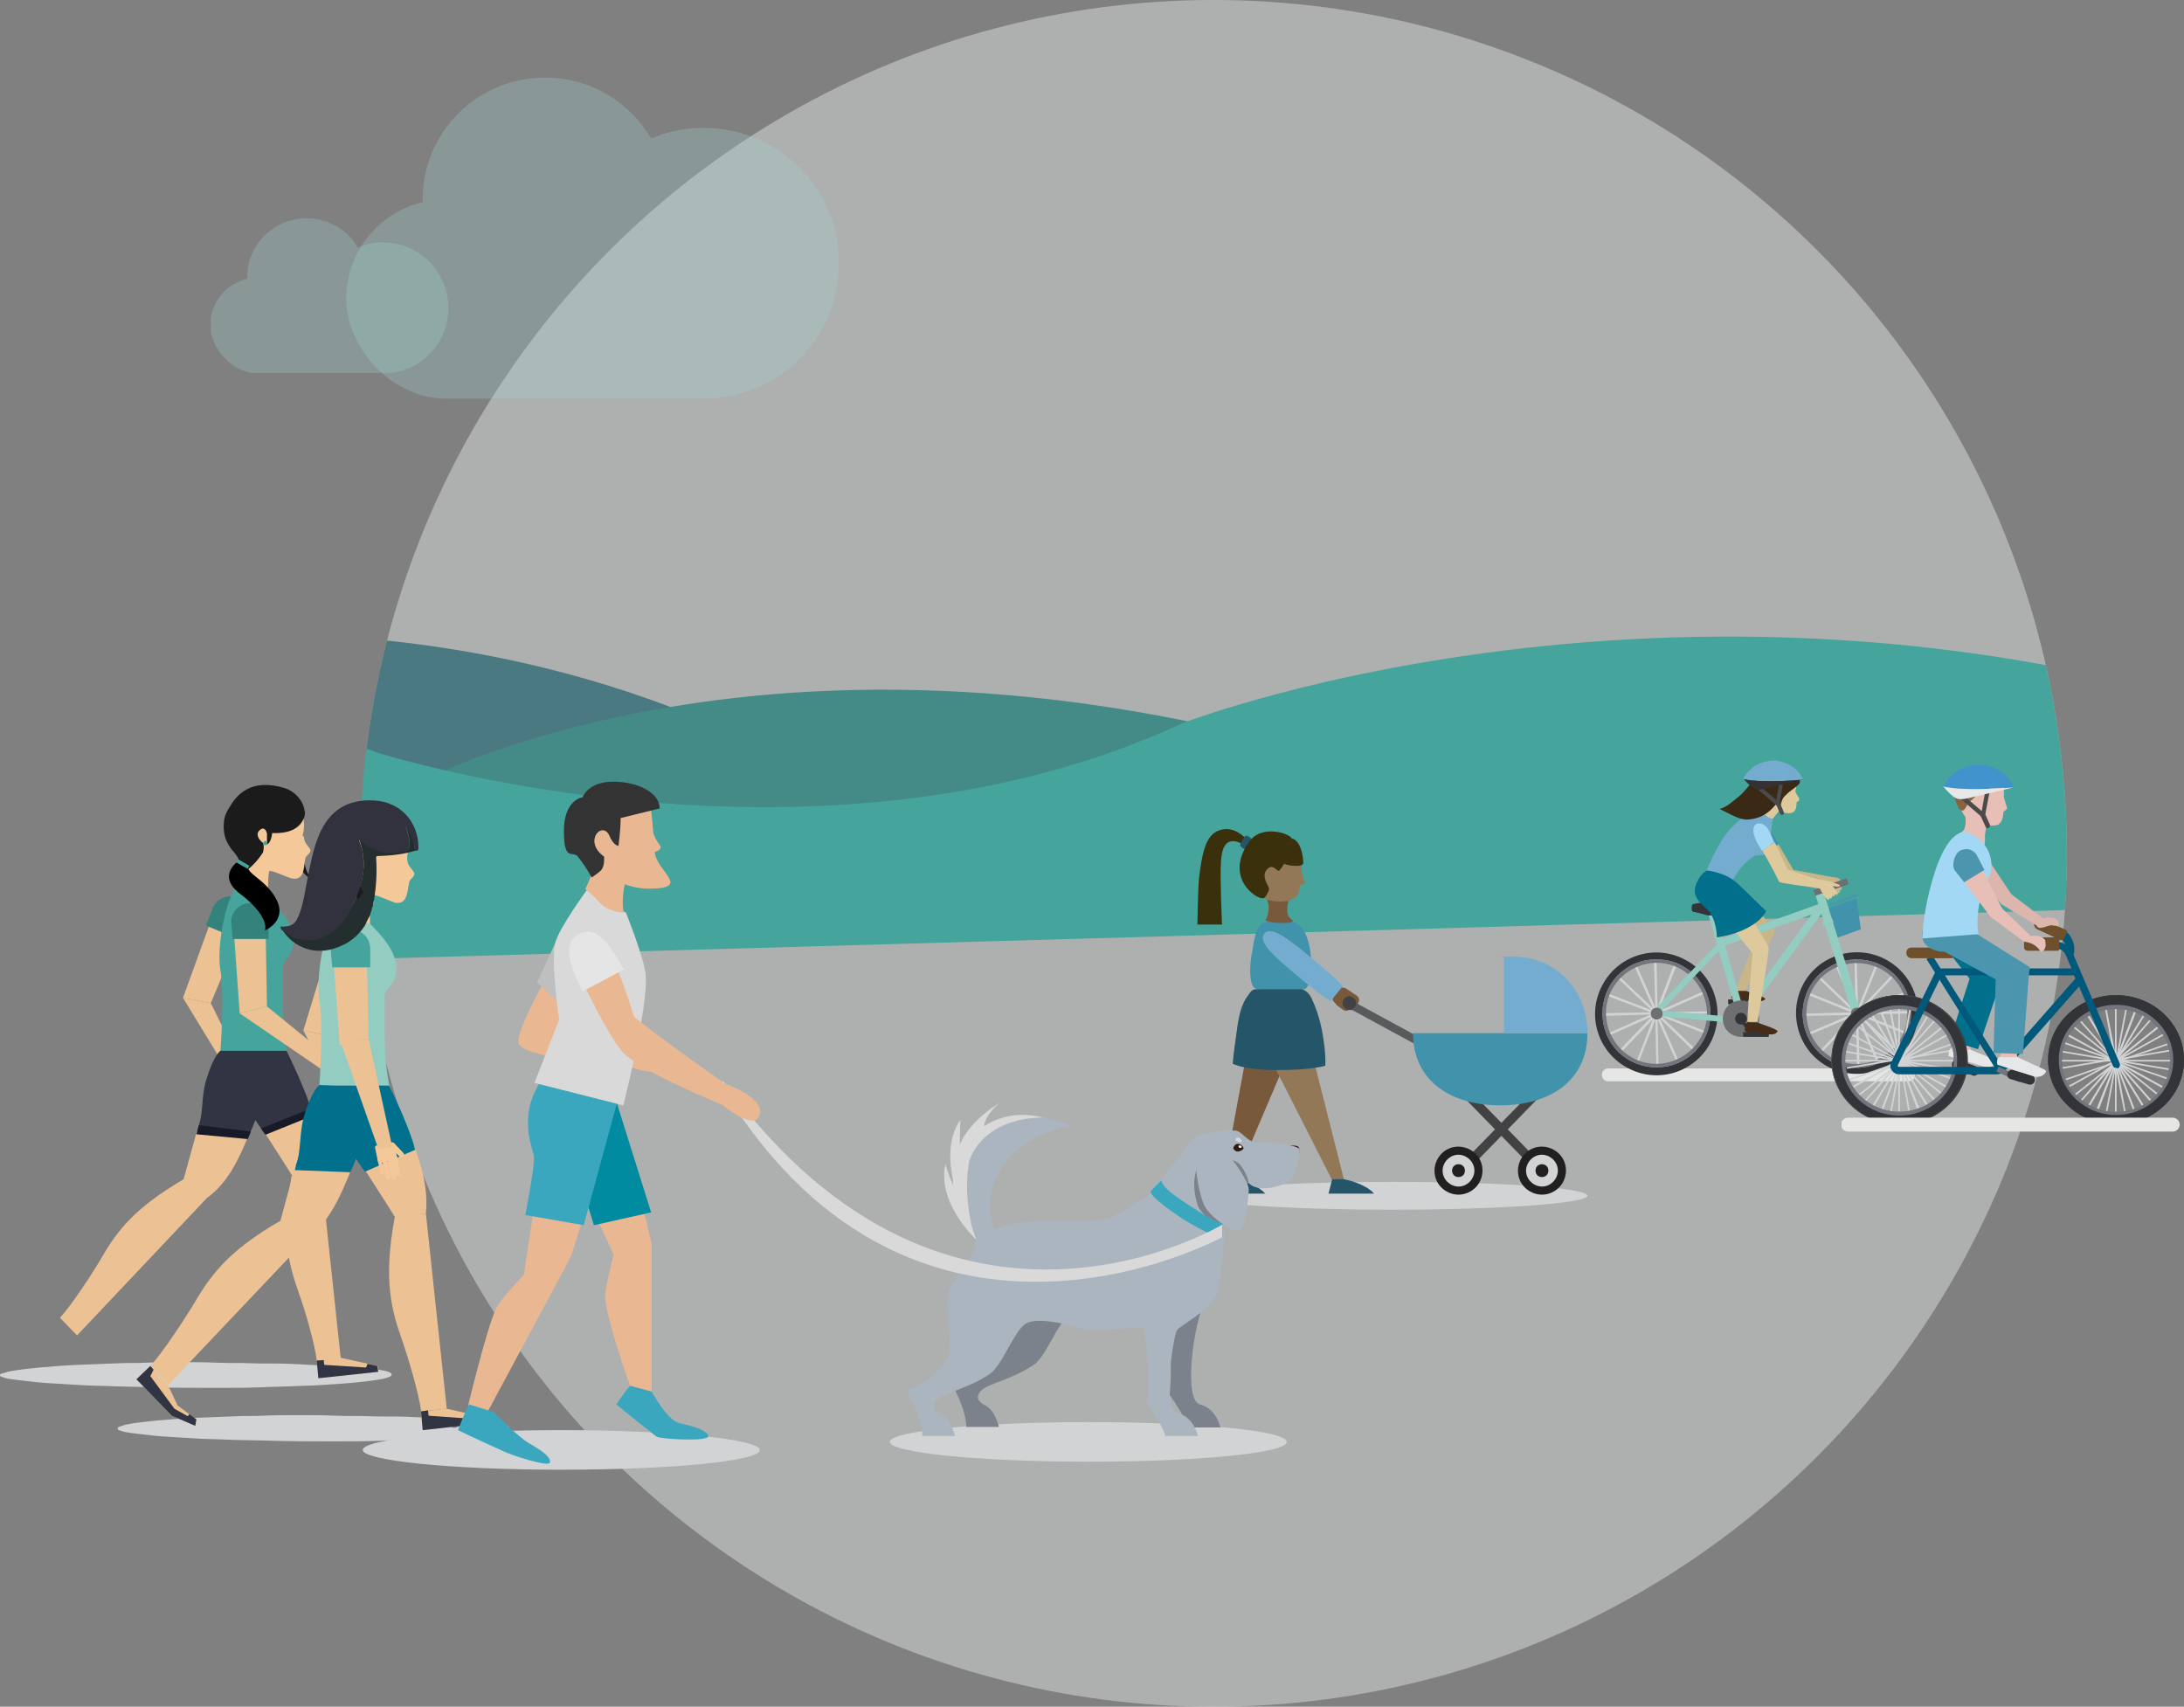 <?xml version="1.0" encoding="UTF-8"?>
<svg id="Graphic_-_School_1" data-name="Graphic - School 1" xmlns="http://www.w3.org/2000/svg" version="1.1" xmlns:xlink="http://www.w3.org/1999/xlink" viewBox="0 0 408.2 319">
  <rect x="0" y="0" width="408.2" height="319" fill="#808080" stroke="none"/>
  <defs>
    <style>
      .cls-1 {
        fill: #424143;
      }

      .cls-1, .cls-2, .cls-3, .cls-4, .cls-5, .cls-6, .cls-7, .cls-8, .cls-9, .cls-10, .cls-11, .cls-12, .cls-13, .cls-14, .cls-15, .cls-16, .cls-17, .cls-18, .cls-19, .cls-20, .cls-21, .cls-22, .cls-23, .cls-24, .cls-25, .cls-26, .cls-27, .cls-28, .cls-29, .cls-30, .cls-31, .cls-32, .cls-33, .cls-34, .cls-35, .cls-36, .cls-37, .cls-38, .cls-39, .cls-40, .cls-41, .cls-42, .cls-43, .cls-44, .cls-45, .cls-46, .cls-47, .cls-48, .cls-49, .cls-50, .cls-51, .cls-52, .cls-53, .cls-54, .cls-55, .cls-56, .cls-57, .cls-58, .cls-59, .cls-60, .cls-61, .cls-62, .cls-63 {
        stroke-width: 0px;
      }

      .cls-2 {
        fill: #6e6f71;
      }

      .cls-3 {
        fill: #3a2915;
      }

      .cls-4 {
        fill: #dcb6ac;
      }

      .cls-5 {
        fill: #245569;
      }

      .cls-6 {
        fill: #927857;
      }

      .cls-7 {
        fill: #000;
      }

      .cls-8 {
        fill: #448b87;
      }

      .cls-9 {
        fill: #4b4b4b;
      }

      .cls-10 {
        fill: #1c1b1c;
      }

      .cls-11 {
        fill: #34827c;
      }

      .cls-12 {
        fill: #9fd1cd;
      }

      .cls-13 {
        fill: #221f20;
      }

      .cls-64 {
        clip-path: url(#clippath-2);
      }

      .cls-14 {
        fill: #eab793;
      }

      .cls-15 {
        fill: #59adb6;
      }

      .cls-16 {
        fill: #595a5c;
      }

      .cls-17 {
        fill: #181a27;
      }

      .cls-18 {
        fill: #3aa7be;
      }

      .cls-19 {
        fill: #72757c;
      }

      .cls-65 {
        clip-path: url(#clippath-6);
      }

      .cls-20 {
        fill: #d9d9d9;
      }

      .cls-21 {
        fill: #e7bfb6;
      }

      .cls-22 {
        fill: #333132;
      }

      .cls-23 {
        fill: #93ccc1;
      }

      .cls-24 {
        fill: none;
      }

      .cls-25 {
        fill: #e6e7e8;
      }

      .cls-26 {
        fill: #d1d3d4;
      }

      .cls-27 {
        fill: #eabb9b;
      }

      .cls-66 {
        clip-path: url(#clippath-7);
      }

      .cls-28 {
        fill: #e5e5e5;
      }

      .cls-67 {
        clip-path: url(#clippath-1);
      }

      .cls-68 {
        clip-path: url(#clippath-4);
      }

      .cls-29 {
        fill: #489ead;
      }

      .cls-30 {
        fill: #4b95ae;
      }

      .cls-31 {
        fill: #e0a583;
      }

      .cls-32 {
        fill: #301c17;
      }

      .cls-33 {
        fill: #3a300b;
      }

      .cls-34 {
        fill: #7b828b;
      }

      .cls-35 {
        fill: #008ba0;
      }

      .cls-36 {
        fill: #313443;
      }

      .cls-69 {
        opacity: .3;
      }

      .cls-37 {
        fill: #a3d8f5;
      }

      .cls-38 {
        fill: #343333;
      }

      .cls-39 {
        fill: #f4c898;
      }

      .cls-40 {
        fill: #d2d3d4;
      }

      .cls-41 {
        fill: #c8b588;
      }

      .cls-70 {
        clip-path: url(#clippath);
      }

      .cls-42 {
        fill: #f2f7f7;
        isolation: isolate;
        opacity: .4;
      }

      .cls-43 {
        fill: #00708c;
      }

      .cls-44 {
        fill: #00597a;
      }

      .cls-45 {
        fill: #704f2c;
      }

      .cls-46 {
        fill: #32323e;
      }

      .cls-71 {
        clip-path: url(#clippath-3);
      }

      .cls-47 {
        fill: #73acce;
      }

      .cls-72 {
        clip-path: url(#clippath-8);
      }

      .cls-48 {
        fill: #452d17;
      }

      .cls-49 {
        fill: #fff;
      }

      .cls-50 {
        fill: #876440;
      }

      .cls-73 {
        clip-path: url(#clippath-5);
      }

      .cls-51 {
        fill: #dec99c;
      }

      .cls-52 {
        fill: #4093cd;
      }

      .cls-53 {
        fill: #abb5bf;
      }

      .cls-54 {
        fill: #333438;
      }

      .cls-55 {
        fill: #4b7981;
      }

      .cls-56 {
        fill: #4193ab;
      }

      .cls-57 {
        fill: #495554;
      }

      .cls-58 {
        fill: #e6e6e5;
      }

      .cls-59 {
        fill: #c0bfbf;
      }

      .cls-60 {
        fill: #79593c;
      }

      .cls-61 {
        fill: #252e2f;
      }

      .cls-62 {
        fill: #ecc193;
      }

      .cls-63 {
        fill: #45a59d;
      }
    </style>
    <clipPath id="clippath">
      <circle class="cls-24" cx="226.8" cy="159.5" r="159.5"/>
    </clipPath>
    <clipPath id="clippath-1">
      <rect class="cls-24" x="39.4" y="40.7" width="44.5" height="29"/>
    </clipPath>
    <clipPath id="clippath-2">
      <rect class="cls-24" x="39.4" y="40.7" width="44.5" height="29"/>
    </clipPath>
    <clipPath id="clippath-3">
      <rect class="cls-24" x="64.7" y="14.5" width="92.1" height="60.1"/>
    </clipPath>
    <clipPath id="clippath-4">
      <rect class="cls-24" x="64.7" y="14.5" width="92.1" height="60.1"/>
    </clipPath>
    <clipPath id="clippath-5">
      <rect class="cls-24" x="299.3" y="199.7" width="58.6" height="2.4"/>
    </clipPath>
    <clipPath id="clippath-6">
      <rect class="cls-24" x="299.3" y="199.7" width="58.6" height="2.4"/>
    </clipPath>
    <clipPath id="clippath-7">
      <rect class="cls-24" x="344.2" y="208.9" width="63.2" height="2.6"/>
    </clipPath>
    <clipPath id="clippath-8">
      <rect class="cls-24" x="344.2" y="208.9" width="63.2" height="2.6"/>
    </clipPath>
  </defs>
  <circle class="cls-42" cx="226.8" cy="159.5" r="159.5"/>
  <g class="cls-70">
    <g>
      <path class="cls-55" d="M-5.6,124.6s89-25.2,168.1,26.4l-166.9-2.4-1.2-24Z"/>
      <path class="cls-8" d="M72.4,149.1s69.8-41.9,185-5l18.6,8.4-22.7,8.7s-62.8,10.4-64.6,10.4-111.7-2.2-111.7-2.2l-4.6-20.3Z"/>
      <path class="cls-63" d="M-137.6,137.8s88.8-42.9,207.9,2.8c0,0,82.2,26.4,150.9-5.5,0,0,99.6-38.5,213.4,3.5l2.5,7.1-.6,22.9s-645.8,19.3-640.1,16.9c5.7-2.4,61.8-46.9,61.8-46.9l4.2-.8Z"/>
    </g>
  </g>
  <g class="cls-69">
    <g class="cls-67">
      <g class="cls-64">
        <path class="cls-12" d="M71.6,45.3c-1.7,0-3.3.3-4.7,1-1.9-3.3-5.5-5.5-9.6-5.5-6.1,0-11.1,4.9-11.1,11.1v.2c-4,.9-6.9,4.5-6.9,8.7s4,9,9,9h23.3c6.8,0,12.2-5.5,12.2-12.2s-5.4-12.3-12.2-12.3"/>
      </g>
    </g>
  </g>
  <g class="cls-69">
    <g class="cls-71">
      <g class="cls-68">
        <path class="cls-12" d="M131.5,23.9c-3.5,0-6.8.7-9.8,2-4-6.8-11.3-11.4-19.8-11.4-12.7,0-22.9,10.2-22.9,22.8v.5c-8.2,1.9-14.3,9.3-14.3,18.1s8.3,18.6,18.6,18.6h48.2c14,0,25.3-11.3,25.3-25.3s-11.3-25.3-25.3-25.3"/>
      </g>
    </g>
  </g>
  <path class="cls-32" d="M242.4,216.7s-1.6-.9-1.4-2.5c0-.1,1.5-.2,1.7.2.4.4,0,1.9-.3,2.3"/>
  <g>
    <g class="cls-73">
      <g class="cls-65">
        <path class="cls-58" d="M356.7,202.1h-56.1c-.7,0-1.2-.5-1.2-1.2s.5-1.2,1.2-1.2h56.1c.7,0,1.2.5,1.2,1.2,0,.7-.5,1.2-1.2,1.2"/>
      </g>
    </g>
    <polygon class="cls-56" points="347.8 173.7 343.3 175.3 341.7 169.8 347 167.9 347.8 173.7"/>
    <rect class="cls-30" x="341.5" y="168.4" width="5.9" height=".4" transform="translate(-36.7 126.3) rotate(-19.8)"/>
    <path class="cls-56" d="M331,155.4s-.8-1.8-2.1-1.3c-1.3.5,0,3.7,0,3.7,0,0,.6.8,1.4,1.9.7-.7,1.4-1.3,2.2-1.9l-1.5-2.4Z"/>
    <path class="cls-41" d="M341.7,163.8c-1.4-.3-6.5-1.2-6.5-1.2l-2.8-4.8c-.7.6-1.5,1.2-2.2,1.9,1.6,2.1,3.9,5.1,4,5.2.3.3,5.7.5,7.5.7.5,0,1.2,0,1.4-.8.2-.8-.8-.9-1.4-1"/>
    <path class="cls-41" d="M341.9,163.9s1.5,0,1.8.3c.4.3.3.6.3.6,0,0,.6.6.5.8s-.3.1-.3.2c-.1.2.1.2,0,.4s-.2.1-.3.2c-.2.2.1.2,0,.4-.2.2-.3,0-.4.2-.1.1.1.2-.1.3s-2.4-1.3-2.8-2.1c-.2-.8.6-1.4,1.3-1.3"/>
    <path class="cls-48" d="M326,185.1s-1.2.1-1.7-.1c-.4.2-.7,1-.7,1.4s.9.7,1.9.6c1.1-.1,3.4.6,4.4-.2.4-.4-3.1-1.4-3.9-1.7"/>
    <path class="cls-41" d="M323.3,164.4c-.8,1.7-1.9,2.2-2.5,3.9,3.1,2.1,7.7,5.9,7.8,6,0,0-4.2,10.9-4.4,10.9h2c0-.1,5.6-10.9,5.5-11.1,0-.3-4.8-6.3-8.4-9.7"/>
    <rect class="cls-54" x="323" y="186.8" width="4.8" height=".9"/>
    <rect class="cls-23" x="320" y="179.5" width="25.9" height="1.4" transform="translate(-9.2 342.2) rotate(-53.8)"/>
    <polygon class="cls-40" points="319.5 184.8 310 189 313.8 179.3 313.3 179.1 309.6 188.8 305.4 179.3 305 179.5 309.2 189 299.5 185.3 299.3 185.7 309 189.4 299.5 193.6 299.7 194 309.2 189.8 305.4 199.6 305.8 199.7 309.6 190 313.8 199.5 314.2 199.3 310 189.8 319.7 193.6 319.9 193.2 310.2 189.4 319.7 185.2 319.5 184.8"/>
    <polygon class="cls-40" points="320.5 189 310.1 189.2 317.3 181.7 317 181.4 309.8 188.9 309.6 178.5 309.1 178.5 309.4 188.9 301.8 181.7 301.5 182 309.1 189.2 298.6 189.4 298.6 189.9 309.1 189.6 301.8 197.2 302.2 197.5 309.4 190 309.6 200.4 310 200.4 309.8 189.9 317.3 197.2 317.6 196.8 310.1 189.6 320.5 189.4 320.5 189"/>
    <path class="cls-54" d="M314.8,179.3c-5.6-2.9-12.5-.7-15.4,5-2.9,5.6-.7,12.5,5,15.4,5.6,2.9,12.5.7,15.4-5,2.8-5.7.6-12.6-5-15.4M318.6,194c-2.5,5-8.6,6.9-13.6,4.4s-6.9-8.6-4.4-13.6,8.6-6.9,13.6-4.4c5,2.6,6.9,8.7,4.4,13.6"/>
    <path class="cls-19" d="M314.2,180.4c-5-2.5-11.1-.6-13.6,4.4s-.6,11.1,4.4,13.6,11.1.6,13.6-4.4c2.5-4.9.6-11-4.4-13.6M318,193.7c-2.4,4.6-8.1,6.5-12.7,4.1s-6.5-8.1-4.1-12.7c2.4-4.6,8.1-6.5,12.7-4.1s6.5,8.1,4.1,12.7"/>
    <polygon class="cls-40" points="357.1 184.9 347.5 189 351.4 179.3 351 179.2 347.1 188.8 343 179.2 342.6 179.4 346.7 189 337 185.1 336.8 185.5 346.5 189.4 336.9 193.5 337.1 193.9 346.7 189.8 342.8 199.5 343.2 199.7 347.1 190 351.2 199.6 351.6 199.4 347.5 189.8 357.2 193.7 357.3 193.3 347.7 189.4 357.2 185.3 357.1 184.9"/>
    <polygon class="cls-40" points="358 188.9 347.6 189.2 354.8 181.6 354.5 181.3 347.3 188.9 347 178.5 346.6 178.5 346.8 188.9 339.3 181.7 339 182 346.5 189.2 336.1 189.5 336.1 189.9 346.5 189.7 339.4 197.2 339.7 197.5 346.9 190 347.1 200.4 347.6 200.4 347.3 189.9 354.9 197.1 355.2 196.8 347.6 189.6 358 189.4 358 188.9"/>
    <path class="cls-54" d="M352.2,179.2c-5.6-2.8-12.5-.6-15.3,5s-.6,12.5,5,15.3,12.5.6,15.3-5c2.9-5.6.7-12.4-5-15.3M356.1,194c-2.5,5-8.6,7-13.6,4.5s-7-8.6-4.5-13.6,8.6-7,13.6-4.5,7,8.6,4.5,13.6"/>
    <path class="cls-19" d="M351.6,180.4c-5-2.5-11.1-.5-13.6,4.5s-.5,11.1,4.5,13.6,11.1.5,13.6-4.5.5-11.1-4.5-13.6M355.5,193.7c-2.4,4.6-8,6.5-12.7,4.2-4.6-2.4-6.5-8-4.2-12.7,2.4-4.7,8-6.5,12.7-4.2s6.5,8,4.2,12.7"/>
    <rect class="cls-23" x="322" y="168.5" width="1.4" height="23.1" transform="translate(-37 95.4) rotate(-15.9)"/>
    <rect class="cls-23" x="306.9" y="182.2" width="17.5" height="1.1" transform="translate(-34.7 284.1) rotate(-46.2)"/>
    <rect class="cls-23" x="316.3" y="182.8" width="1.1" height="14.5" transform="translate(99.4 488.7) rotate(-84.9)"/>
    <path class="cls-2" d="M325.4,187c-1.9,0-3.4,1.5-3.4,3.4s1.5,3.4,3.4,3.4,3.4-1.5,3.4-3.4-1.5-3.4-3.4-3.4"/>
    <path class="cls-54" d="M325.4,189.3c-.6,0-1.1.5-1.1,1.1s.5,1.1,1.1,1.1,1.1-.5,1.1-1.1-.5-1.1-1.1-1.1"/>
    <path class="cls-54" d="M325.5,170.4s-2.3-.2-3,0c-.4.1-1.4.7-1.4.7h-1.9s-2.2-.6-2.8-.7c-.3-.1-.3-1.3,0-1.4.8-.3,7.1-1,8.7.6.3.3.4.8.4.8"/>
    <path class="cls-23" d="M347.6,188.6l-7.1-23c-.5.2-1,.4-1.5.6l7.2,23.3,1.4-.9Z"/>
    <rect class="cls-54" x="326.2" y="190.4" width=".6" height="3.4" transform="translate(-50.1 233.1) rotate(-36.7)"/>
    <path class="cls-2" d="M346.2,188.7c-.4.5-.3,1.2.1,1.6.5.4,1.2.3,1.6-.1.4-.5.3-1.2-.1-1.6-.5-.4-1.2-.3-1.6.1"/>
    <path class="cls-2" d="M308.8,188.7c-.4.5-.3,1.2.1,1.6.5.4,1.2.3,1.6-.1.4-.5.3-1.2-.1-1.6-.5-.4-1.2-.3-1.6.1"/>
    <rect class="cls-54" x="325.8" y="192.9" width="4.8" height=".9"/>
    <rect class="cls-23" x="320.8" y="172.3" width="21.3" height="1.4" transform="translate(-38.9 121.6) rotate(-19.7)"/>
    <path class="cls-51" d="M331.1,153.3l-3.3-1.5s1.9-.9,3.9-3.7c.3-.5,2,2,2,2l-2.6,3.2Z"/>
    <path class="cls-51" d="M329.9,146c-.5,1.6-.1,3.1,1.3,4.6.8.8,2.3,1.5,3.3,1.4.7-.1,1.3-.3,1.3-2.1.4-.1.5-.4.5-.5,0-.2-.3-.6-.7-1.3-.2-.4.5-.9-.2-2-1.6-2.5-5-1.7-5.5,0"/>
    <path class="cls-47" d="M323.3,165.3c1.4-1.9,1.6-3.3,4.7-5.4,0,0,2.6-.1,2.9-.6.4-.7.1-1.8.1-3s.3-3,.4-3.3c0,0-.6,0-1.1-.4-.6-.5-1.4-1-1.6-1.6,0,0-1.9.7-4.7,3.3-3.2,2.9-6,10.8-6,10.8.3,1.5,4.5,1.3,5.3.2"/>
    <path class="cls-31" d="M332.1,148.7c-.1-.1-.3-.1-.4,0-.4.2-.5.7-.2,1.2.2.4.9.8,1.3.5,0,0,.1-.2.1-.3-.4-.6-.4-1-.8-1.4"/>
    <path class="cls-27" d="M332.3,148.9c-.1,0-.3-.1-.3,0-.2.1-.3.4-.1.7.2.3.6.4.8.2.1-.2,0-.7-.4-.9"/>
    <path class="cls-37" d="M330.8,155.6s-.7-1.8-2.1-1.7-1.2,2.1-.1,3.9c.2.3.4.7.7,1.2.8-.5,1.5-1.1,2.3-1.6l-.8-1.8Z"/>
    <path class="cls-48" d="M328.4,191.1s-1.2.1-1.7-.1c-.4.2-.5,1.1-.6,1.4,0,.5.3.6,1.9.6s3.6.9,4.2-.2c.4-.3-3-1.4-3.8-1.7"/>
    <path class="cls-51" d="M330.6,177.2c0-.3-5-8.8-7.2-11.7-1.4,1.5-2.9,1.4-4.3,2.9,2.4,1.9,8.4,9.8,8.5,9.8.3-4-1,10.3-1,12.8h1.9c0,.1,2.2-13.5,2.1-13.8"/>
    <path class="cls-31" d="M343.5,164.1c-.1-.1-.3.1-.4,0-.1.2,0,.2,0,.5.1,0,.1.1.1.1.1.1.6.7.8.6l-.5-1.2Z"/>
    <path class="cls-43" d="M324.5,164.9c-2.2-1.9-5.5-2.2-5.5-2.2,0,0-1.4.7-2.1,2.9-.8,2.6,2,3.8,2.8,5.1.2.4,1.1,1.7,1.2,4.5,5.4-.8,8.4-3.2,9.2-4.9-3.8-3.7-4.5-4.4-5.6-5.4"/>
    <path class="cls-3" d="M324.6,149.2c-.8.6-1.9,1.7-3.2,2,3.6,1.8,4.4,2.3,6.5,1.8,1.2-.3,2.9-.8,5-4,.6-.9.4-1.9,1.1-2.4.5-.3,1.2-1.1,1.9-1.1.1-.2-1.3-2.7-3.9-2.4-3.5.3-4.7,4.1-7.4,6.1"/>
    <path class="cls-3" d="M336.3,145.8c-1.3-1.8-2.1-1-2.1-1-.9.5-1.9,1.3-2.2,2.3-.3.8,0,1.7.2,2.5.1.4.2,1.1.7,1.3-.2-.4.1-1.2.3-1.6.2-.4.6-.7.9-1,.4-.4.9-.7,1.4-1.1.5-.4,1.2-.9.8-1.4"/>
    <rect class="cls-23" x="340.6" y="171.7" width="2" height=".8" transform="translate(-38 125.5) rotate(-19.7)"/>
    <rect class="cls-2" x="338.9" y="165" width="6.6" height="1.2" transform="translate(-35.1 119.3) rotate(-18.8)"/>
    <path class="cls-51" d="M340.3,164.5c-1.6-.4-6.2-2-6.2-2l-2.4-5.1c-.8.5-1.6,1-2.3,1.6,1.4,2.4,3.1,5.6,3.1,5.8.2.3,5.5.9,7.3,1.2.5.1,1.5.6,1.7-.2.1-1-.6-1.2-1.2-1.3"/>
    <path class="cls-51" d="M341.8,164.7c.3,0,.6.2,1,.3.6.2,1.1.4,1.1.5.1.4-1.4.1-1.4.1,0,0,1.1,1.2.9,1.4-.2.1-.3,0-.4.1s0,.2-.1.3c-.2.2-.2,0-.4.1-.2.1,0,.2-.2.4-.2.1-.3-.1-.4,0s0,.2-.2.3-1.5-1.7-1.7-2.6c-.2-.7-.6-1.3.2-1.2.4,0,1.4.3,1.6.3"/>
    <path class="cls-9" d="M332.2,150.6c-.1,0-.2,0-.2-.1l-3.6-3.1c-.2-.1-.2-.4,0-.5.1-.2.4-.2.5,0l3.1,2.6.6-3.4c0-.2.2-.3.4-.3s.3.2.3.4l-.7,4c0,.1-.1.2-.2.3q0,.1-.2.1"/>
    <path class="cls-9" d="M333,152.3c-.1,0-.3-.1-.3-.2l-.7-1.7c-.1-.2,0-.4.2-.5s.4,0,.5.2l.7,1.7c.1.2,0,.4-.2.5h-.2"/>
    <path class="cls-47" d="M330.8,142.2c-1.6.3-3.5.7-5,3.4,2.9.7,8.3.4,11.2.1-1.2-2.9-4.6-3.8-6.2-3.5"/>
    <path class="cls-22" d="M325.9,145.6h0c1.9,2.1,2.3,2.2,3.9,1.8.9-.2,5.3-1.3,7.3-1.7h0c-2.9.3-8.3.6-11.2-.1"/>
    <rect class="cls-40" x="384.9" y="198.1" width="10.7" height=".3"/>
    <rect class="cls-40" x="395.3" y="188.2" width=".3" height="10.7"/>
    <rect class="cls-40" x="391.5" y="193.2" width="9.9" height=".3" transform="translate(132.9 547) rotate(-79.3)"/>
    <polygon class="cls-40" points="395.7 198.3 395.4 198.1 398.9 188.9 399.3 189 395.7 198.3"/>
    <polygon class="cls-40" points="395.7 198.3 395.4 198.1 400.6 189.6 400.9 189.7 395.7 198.3"/>
    <rect class="cls-40" x="393.8" y="194.3" width="10.1" height=".3" transform="translate(-10.2 366.2) rotate(-48.8)"/>
    <polygon class="cls-40" points="395.7 198.3 395.4 198.1 403.4 191.7 403.6 192 395.7 198.3"/>
    <polygon class="cls-40" points="395.6 198.4 395.5 198.1 404.5 193.1 404.6 193.4 395.6 198.4"/>
    <rect class="cls-40" x="395.3" y="196.3" width="10.3" height=".3" transform="translate(-42.3 142.2) rotate(-19.1)"/>
    <rect class="cls-40" x="395.5" y="197.2" width="10.4" height=".3" transform="translate(-27.2 69.4) rotate(-9.6)"/>
    <rect class="cls-40" x="395.6" y="198.1" width="10.3" height=".3"/>
    <rect class="cls-40" x="400.5" y="194.2" width=".3" height="10" transform="translate(137.8 561.3) rotate(-80.5)"/>
    <rect class="cls-40" x="400.3" y="195.1" width=".3" height="10" transform="translate(80.3 512.9) rotate(-70.9)"/>
    <polygon class="cls-40" points="404.2 203.4 395.5 198.6 395.7 198.3 404.4 203.1 404.2 203.4"/>
    <rect class="cls-40" x="399.2" y="196.7" width=".3" height="9.8" transform="translate(-7.4 387.7) rotate(-51.4)"/>
    <polygon class="cls-40" points="401.9 205.9 395.4 198.5 395.7 198.3 402.1 205.6 401.9 205.9"/>
    <polygon class="cls-40" points="400.4 206.8 395.3 198.5 395.6 198.3 400.7 206.6 400.4 206.8"/>
    <polygon class="cls-40" points="398.7 207.5 395.3 198.5 395.6 198.4 399 207.3 398.7 207.5"/>
    <polygon class="cls-40" points="397 207.8 395.2 198.4 395.6 198.4 397.3 207.8 397 207.8"/>
    <rect class="cls-40" x="395.3" y="198.6" width=".3" height="9.2"/>
    <rect class="cls-40" x="389.8" y="203.1" width="9.6" height=".3" transform="translate(121.6 553.3) rotate(-79.3)"/>
    <polygon class="cls-40" points="392.2 207.6 391.8 207.4 395.3 198.5 395.6 198.6 392.2 207.6"/>
    <polygon class="cls-40" points="390.5 206.9 390.2 206.7 395.2 198.4 395.5 198.6 390.5 206.9"/>
    <polygon class="cls-40" points="389 205.9 388.8 205.7 395.2 198.3 395.5 198.6 389 205.9"/>
    <rect class="cls-40" x="386.5" y="201.3" width="9.8" height=".3" transform="translate(-40.4 287) rotate(-38.4)"/>
    <polygon class="cls-40" points="386.6 203.3 386.5 203 395.2 198.2 395.3 198.5 386.6 203.3"/>
    <rect class="cls-40" x="385.5" y="199.8" width="10" height=".3" transform="translate(-44 139.1) rotate(-19.1)"/>
    <rect class="cls-40" x="385.3" y="198.9" width="10" height=".3" transform="translate(-27.6 67.6) rotate(-9.6)"/>
    <rect class="cls-40" x="389.9" y="192.5" width=".3" height="10" transform="translate(130.7 549.4) rotate(-80.5)"/>
    <rect class="cls-40" x="390.2" y="191.6" width=".3" height="10" transform="translate(76.8 501) rotate(-70.9)"/>
    <polygon class="cls-40" points="394.9 198.2 386.2 193.5 386.4 193.2 395.1 198 394.9 198.2"/>
    <rect class="cls-40" x="391" y="190.1" width=".3" height="9.8" transform="translate(-5.3 378.8) rotate(-51.4)"/>
    <rect class="cls-40" x="391.7" y="189.4" width=".3" height="9.8" transform="translate(-30.6 307.6) rotate(-41.4)"/>
    <polygon class="cls-40" points="395 197.9 390 189.7 390.3 189.5 395.3 197.8 395 197.9"/>
    <polygon class="cls-40" points="395.1 197.9 391.6 188.9 391.9 188.8 395.4 197.7 395.1 197.9"/>
    <polygon class="cls-40" points="395.1 197.8 393.4 188.4 393.7 188.3 395.5 197.7 395.1 197.8"/>
    <path class="cls-54" d="M382.8,198.1c0-6.7,5.7-12.1,12.7-12.1s12.7,5.4,12.7,12.1-5.7,12.1-12.7,12.1c-7,0-12.7-5.4-12.7-12.1M385,198.1c0,5.5,4.7,10,10.5,10s10.5-4.5,10.5-10-4.7-10-10.5-10c-5.8,0-10.5,4.5-10.5,10"/>
    <path class="cls-54" d="M382.8,198.1c0-6.7,5.7-12.1,12.7-12.1s12.7,5.4,12.7,12.1-5.7,12.1-12.7,12.1c-7,0-12.7-5.4-12.7-12.1M382.9,198.1c0,6.6,5.7,12,12.6,12s12.6-5.4,12.6-12-5.7-12-12.6-12-12.6,5.4-12.6,12M385,198.1c0-5.5,4.7-10,10.5-10s10.5,4.5,10.5,10-4.7,10-10.5,10-10.5-4.5-10.5-10M385.1,198.1c0,5.5,4.7,9.9,10.4,9.9s10.4-4.4,10.4-9.9-4.7-9.9-10.4-9.9c-5.7,0-10.4,4.5-10.4,9.9"/>
    <path class="cls-19" d="M395.5,208.4c-5.9,0-10.7-4.6-10.7-10.3s4.8-10.3,10.7-10.3,10.7,4.6,10.7,10.3-4.8,10.3-10.7,10.3M395.5,188.6c-5.6,0-10.1,4.3-10.1,9.6s4.5,9.6,10.1,9.6,10.1-4.3,10.1-9.6-4.5-9.6-10.1-9.6"/>
    <rect class="cls-40" x="344.4" y="198.1" width="10.7" height=".3"/>
    <rect class="cls-40" x="354.8" y="188.2" width=".3" height="10.7"/>
    <polygon class="cls-40" points="355.4 198.2 355.1 198.2 356.9 188.4 357.2 188.5 355.4 198.2"/>
    <polygon class="cls-40" points="355.4 198.3 355.1 198.1 358.7 188.9 359 189 355.4 198.3"/>
    <polygon class="cls-40" points="355.4 198.3 355.1 198.1 360.3 189.6 360.6 189.7 355.4 198.3"/>
    <rect class="cls-40" x="353.6" y="194.2" width="10.1" height=".3" transform="translate(-24.4 334.7) rotate(-48.6)"/>
    <polygon class="cls-40" points="355.4 198.3 355.2 198.1 363.1 191.7 363.3 192 355.4 198.3"/>
    <polygon class="cls-40" points="355.4 198.4 355.2 198.1 364.2 193.1 364.3 193.4 355.4 198.4"/>
    <rect class="cls-40" x="355" y="196.3" width="10.3" height=".3" transform="translate(-44.5 129) rotate(-19.1)"/>
    <rect class="cls-40" x="355.2" y="197.2" width="10.4" height=".3" transform="translate(-27.8 62.6) rotate(-9.6)"/>
    <rect class="cls-40" x="355.1" y="198.1" width="10.3" height=".3"/>
    <rect class="cls-40" x="360" y="194.2" width=".3" height="10" transform="translate(104 521.4) rotate(-80.5)"/>
    <rect class="cls-40" x="360" y="195.1" width=".3" height="10" transform="translate(53.1 474.8) rotate(-70.9)"/>
    <polygon class="cls-40" points="363.9 203.4 355.3 198.6 355.4 198.3 364.1 203.1 363.9 203.4"/>
    <rect class="cls-40" x="359" y="196.6" width=".3" height="9.8" transform="translate(-22.5 356.3) rotate(-51.4)"/>
    <polygon class="cls-40" points="361.6 205.9 355.1 198.5 355.4 198.3 361.8 205.6 361.6 205.9"/>
    <polygon class="cls-40" points="360.1 206.8 355.1 198.5 355.4 198.3 360.4 206.6 360.1 206.8"/>
    <polygon class="cls-40" points="358.4 207.5 355 198.5 355.3 198.4 358.8 207.3 358.4 207.5"/>
    <polygon class="cls-40" points="356.7 207.8 355 198.4 355.3 198.4 357 207.8 356.7 207.8"/>
    <rect class="cls-40" x="354.8" y="198.6" width=".3" height="9.2"/>
    <rect class="cls-40" x="349.6" y="203" width="9.6" height=".3" transform="translate(88.9 513.6) rotate(-79.3)"/>
    <polygon class="cls-40" points="351.9 207.6 351.6 207.4 355 198.5 355.3 198.6 351.9 207.6"/>
    <polygon class="cls-40" points="350.2 206.9 349.9 206.7 355 198.4 355.2 198.6 350.2 206.9"/>
    <polygon class="cls-40" points="348.7 205.9 348.5 205.7 354.9 198.3 355.2 198.6 348.7 205.9"/>
    <rect class="cls-40" x="346.2" y="201.3" width="9.8" height=".3" transform="translate(-49.2 262) rotate(-38.4)"/>
    <polygon class="cls-40" points="346.4 203.3 346.2 203 354.9 198.2 355.1 198.5 346.4 203.3"/>
    <rect class="cls-40" x="345.2" y="199.8" width="10" height=".3" transform="translate(-46.2 125.9) rotate(-19.1)"/>
    <rect class="cls-40" x="345" y="198.9" width="10" height=".3" transform="translate(-28.2 60.9) rotate(-9.6)"/>
    <rect class="cls-40" x="349.6" y="192.5" width=".3" height="10" transform="translate(97.1 509.7) rotate(-80.5)"/>
    <rect class="cls-40" x="349.9" y="191.6" width=".3" height="10" transform="translate(49.6 463) rotate(-70.9)"/>
    <polygon class="cls-40" points="354.7 198.2 346 193.5 346.1 193.2 354.8 198 354.7 198.2"/>
    <rect class="cls-40" x="350.8" y="190" width=".3" height="9.8" transform="translate(-20.4 347.4) rotate(-51.4)"/>
    <rect class="cls-40" x="351.4" y="189.4" width=".3" height="9.8" transform="translate(-40.7 280.9) rotate(-41.4)"/>
    <polygon class="cls-40" points="354.7 197.9 349.7 189.7 350 189.5 355 197.8 354.7 197.9"/>
    <polygon class="cls-40" points="354.8 197.9 351.3 188.9 351.7 188.8 355.1 197.7 354.8 197.9"/>
    <polygon class="cls-40" points="354.8 197.8 353.1 188.4 353.4 188.3 355.2 197.7 354.8 197.8"/>
    <path class="cls-9" d="M342.4,198.1c0-6.7,5.7-12.1,12.7-12.1s12.7,5.4,12.7,12.1-5.7,12.1-12.7,12.1c-7,0-12.7-5.4-12.7-12.1M344.6,198.1c0,5.5,4.7,10,10.5,10s10.5-4.5,10.5-10-4.7-10-10.5-10c-5.8,0-10.5,4.5-10.5,10"/>
    <path class="cls-9" d="M342.3,198.1c0-6.7,5.7-12.1,12.7-12.1s12.7,5.4,12.7,12.1-5.7,12.1-12.7,12.1c-7,0-12.7-5.4-12.7-12.1M342.4,198.1c0,6.6,5.7,12,12.6,12s12.6-5.4,12.6-12-5.7-12-12.6-12-12.6,5.4-12.6,12M344.5,198.1c0-5.5,4.7-10,10.5-10s10.5,4.5,10.5,10-4.7,10-10.5,10-10.5-4.5-10.5-10M344.6,198.1c0,5.5,4.7,9.9,10.4,9.9s10.4-4.4,10.4-9.9-4.7-9.9-10.4-9.9c-5.7,0-10.4,4.5-10.4,9.9"/>
    <path class="cls-19" d="M355,208.4c-5.9,0-10.7-4.6-10.7-10.3s4.8-10.3,10.7-10.3,10.7,4.6,10.7,10.3c0,5.7-4.7,10.3-10.7,10.3M355,188.6c-5.6,0-10.1,4.3-10.1,9.6s4.5,9.6,10.1,9.6,10.1-4.3,10.1-9.6-4.5-9.6-10.1-9.6"/>
    <path class="cls-44" d="M384.9,175.3l-3.7-1.7c-.4-.2-.6-.7-.4-1.1.2-.4.7-.6,1.2-.4l3.7,1.7c1.9,1,2.5,4,1.6,5.1l-1.2-1.7c0-.9-.5-1.6-1.2-1.9"/>
    <path class="cls-45" d="M380.8,173.7l4.3,2c.2.1.5,0,.6-.2l.6-1.1c.1-.2,0-.5-.2-.6l-4.3-2c-.5-.2-1.1,0-1.3.5h-.1c-.4.5-.2,1.1.4,1.4"/>
    <path class="cls-44" d="M395.5,199.6c-.3,0-.5-.2-.6-.4l-8.8-20.7c-.3-.7-1-1.2-1.8-1.2l-4.4-.2c-.4,0-.7-.3-.6-.7,0-.4.3-.7.7-.6l4.4.2c1.3.1,2.5.9,3,2.1l8.8,20.7c.1.3,0,.7-.4.9-.1-.1-.2-.1-.3-.1"/>
    <path class="cls-4" d="M382.6,171.5c1.1-.1,2.1.3,2.1.9,0,0,.1.4.1.8-.3-.2-1-.2-1-.2-.8-.4-2.9,1.3-3.2-.2,0-.6.8-1.2,2-1.3"/>
    <path class="cls-4" d="M369.5,157.5l6.4,9.6c.2.3-1.8,2-2,1.7l-7.3-9.1c-.2-.2-.2-.6.1-.8l1.8-1.6c.3,0,.8,0,1,.2"/>
    <path class="cls-29" d="M368.6,162.6l3.2-2.3-1.7-2.6c-.6-1-2-1.3-3-.7h-.1c-1,.7-1.3,2-.5,3l2.1,2.6Z"/>
    <polygon class="cls-15" points="371.3 159.5 368 161.9 368.6 162.6 371.7 160.2 371.3 159.5"/>
    <polygon class="cls-4" points="373.9 168.9 380.7 173 381.8 171.6 375.5 166.8 373.9 168.9"/>
    <path class="cls-21" d="M364.9,195.5l.2-.4,1.6-4,2.9,1.1-1.3,3.2c-.2.5,0,1,.5,1.2l2.2.9-.5.9-6-2,.4-.9Z"/>
    <path class="cls-25" d="M368.3,196.2l-3.8-.2c-.3.4-.3.9-.3,1.4l6.8,2c.8.2,1.6-.1,2.1-.7.2-.2.1-.5-.2-.6l-4.6-1.9Z"/>
    <polygon class="cls-21" points="368.4 194.7 374.3 181.9 370.3 180.7 365.3 194.4 368.4 194.7"/>
    <path class="cls-43" d="M360.2,172.8l7.9,10.1c1.6,1,3,1,5.3.8.4,0,.7-.5.4-.8l-9.1-14.4-4.5,4.3Z"/>
    <path class="cls-54" d="M369.8,200.5h0c-.2.4-.7.7-1.1.5l-3.3-1.2c-.5-.2-.7-.7-.5-1.2.2-.4.7-.7,1.1-.5l3.3,1.2c.4.2.7.7.5,1.2"/>
    <polygon class="cls-43" points="364.4 194.5 369.7 196.1 373.9 183.6 368.3 182.4 364.4 194.5"/>
    <path class="cls-54" d="M342.4,198.1c0-6.7,5.7-12.1,12.7-12.1s12.7,5.4,12.7,12.1-5.7,12.1-12.7,12.1c-7,0-12.7-5.4-12.7-12.1M344.6,198.1c0,5.5,4.7,10,10.5,10s10.5-4.5,10.5-10-4.7-10-10.5-10c-5.8,0-10.5,4.5-10.5,10"/>
    <path class="cls-9" d="M342.3,198.1c0-6.7,5.7-12.1,12.7-12.1s12.7,5.4,12.7,12.1-5.7,12.1-12.7,12.1c-7,0-12.7-5.4-12.7-12.1M342.4,198.1c0,6.6,5.7,12,12.6,12s12.6-5.4,12.6-12-5.7-12-12.6-12-12.6,5.4-12.6,12M344.5,198.1c0-5.5,4.7-10,10.5-10s10.5,4.5,10.5,10-4.7,10-10.5,10-10.5-4.5-10.5-10M344.6,198.1c0,5.5,4.7,9.9,10.4,9.9s10.4-4.4,10.4-9.9-4.7-9.9-10.4-9.9c-5.7,0-10.4,4.5-10.4,9.9"/>
    <path class="cls-19" d="M355,208.5c-6,0-10.8-4.6-10.8-10.3s4.9-10.3,10.8-10.3,10.8,4.6,10.8,10.3-4.8,10.3-10.8,10.3M355,188.5c-5.6,0-10.2,4.3-10.2,9.7s4.6,9.7,10.2,9.7,10.2-4.3,10.2-9.7-4.6-9.7-10.2-9.7"/>
    <path class="cls-19" d="M355,208.2c-5.8,0-10.6-4.5-10.6-10.1s4.7-10.1,10.6-10.1,10.6,4.5,10.6,10.1-4.7,10.1-10.6,10.1M355,188.4c-5.6,0-10.2,4.4-10.2,9.7s4.6,9.7,10.2,9.7,10.2-4.4,10.2-9.7c0-5.3-4.5-9.7-10.2-9.7"/>
    <path class="cls-44" d="M373.2,200.8h-18.2c-.6,0-1.1-.3-1.4-.7-.3-.5-.4-1.1-.1-1.6l8.1-16.6c.3-.6.9-.9,1.5-.9h24.7c.7,0,1.1.7,1.3,1.2.3.7.3,1.2,0,1.6l-14.6,16.6c-.4.2-.8.4-1.3.4M387.6,182.3h-24.5c-.1,0-.3.1-.3.2l-8.1,16.6v.2c.1.1.2.1.3.1h18.2c.1,0,.2,0,.3-.1l14.4-16.4c0-.2-.2-.5-.3-.6"/>
    <rect class="cls-44" x="366.6" y="176.7" width="1.3" height="25" transform="translate(-44.3 225.1) rotate(-32.2)"/>
    <path class="cls-45" d="M364.7,179.1h-7.4c-.5,0-1-.4-1-1s.4-1,1-1h7.4c.5,0,1,.4,1,1-.1.5-.5,1-1,1"/>
    <line class="cls-24" x1="373.3" y1="199.7" x2="377.6" y2="201.7"/>
    <rect class="cls-19" x="374.9" y="198.3" width="1" height="4.8" transform="translate(36.3 458) rotate(-65.3)"/>
    <path class="cls-54" d="M375.2,200.6h0c-.1.5.1,1,.6,1.1l3.4,1c.5.1.9-.1,1.1-.6.1-.5-.1-1-.6-1.1l-3.4-1c-.4-.2-.9.1-1.1.6"/>
    <path class="cls-45" d="M378.9,177.7h5.7c.1,0,.3-.1.3-.3v-1.9c0-.1-.1-.3-.3-.3h-5.7c-.3,0-.6.3-.6.6v1.3c0,.3.3.6.6.6"/>
    <path class="cls-21" d="M374,197l.2-.4v-3.7c-.1,0,3.1.6,3.1.6l-.3,3.5c-.2.5.5,1.1,1,1.3l2.2,1-.6.9-6.1-2.1.5-1.1Z"/>
    <path class="cls-25" d="M377.1,197.6h-3.5c-.4.4-.4.9-.3,1.4l6.9,2.2c.8.2,1.6,0,2.1-.7.2-.2.1-.5-.2-.6l-5-2.3Z"/>
    <polygon class="cls-21" points="377.1 195.5 378.8 181.3 374.5 181.3 374.1 193.5 377.1 195.5"/>
    <path class="cls-57" d="M360.4,171.2l7.7.5c-.1,1.3,0,2.5.3,3.6-.3,1.3-1.6,2.1-2.9,1.8l-4.2-.8c-1.3-.3-2.4,0-1.9-2.8.1-.7.5-1.4,1-2.3"/>
    <path class="cls-30" d="M359.3,175.1c0,1.5,1.9,2.8,4.2,2.8s4.2-1.2,4.2-2.8-1.9-2.8-4.2-2.8-4.2,1.2-4.2,2.8"/>
    <polygon class="cls-21" points="379.3 181.1 364.1 171.7 362.4 176.9 377 184.5 379.3 181.1"/>
    <path class="cls-30" d="M361.8,177l11.3,6.1c2,.2,4-.5,6-1.6.4-.2.4-.7,0-.9l-15-9.4-2.3,5.8Z"/>
    <path class="cls-21" d="M366.2,155.7c.8.5,1.3,1.6,2.4,2.2,2.1,1,2.4.3,2.4-.9v-1l.6-3.7-4.4-.7c.3,1.9.4,3.8-1,4.1"/>
    <path class="cls-21" d="M366.1,147.7c-.4,2.6.9,5.9,3.3,6.2.8.1,3.4.7,4.1.2,1.4-.9.8-3.5,1-5.2.4-2.6-1.2-4.1-3.6-4.4-2.3-.3-4.4.6-4.8,3.2"/>
    <path class="cls-21" d="M373.7,152.3l1.3-1c.1-.1.2-.3.1-.4l-.7-2.3-1.6.4.9,3.3Z"/>
    <path class="cls-50" d="M374.2,146.7c1.6-2.7-4.3-4.8-7.6-2-1.8,2.1-1.6,4.3-.5,6.4.9.9,1.1.2,1.9-1.2,2.1-1.4,1.4-2.3,6.2-3.2"/>
    <path class="cls-37" d="M367.5,155.5h0c3.5,1.1,5.5,4.7,4.4,8.1-2,3.2-2.7,8.3-2.1,11l-10.5.8c-.3-2,2.5-20.3,8.2-19.9"/>
    <path class="cls-21" d="M380.3,174.9c1.1,0,2,.5,2,1.1s.1.7,0,1c-.2.6-.3.7-.8.9-.2.1-.6-1.6-3.2-1.9,0-.6.9-1.1,2-1.1"/>
    <path class="cls-21" d="M369,159.6l5.2,10.2c.2.3-2,1.8-2.2,1.5l-6.7-8.8c-.2-.3.4-1.6.6-1.8l2-1.4c.5-.1.9,0,1.1.3"/>
    <path class="cls-30" d="M367.1,164.9l3.8-2.3-1.4-2.7c-.5-1-1.8-1.5-2.9-1h-.1c-1.1.5-1.8,2.6-1.2,3.7l1.8,2.3Z"/>
    <polygon class="cls-21" points="372.1 171.4 378.3 176 379.6 175 373.9 169.5 372.1 171.4"/>
    <polygon class="cls-30" points="372.6 196.8 378.1 197 379.3 181 373 183.1 372.6 196.8"/>
    <g class="cls-66">
      <g class="cls-72">
        <path class="cls-58" d="M406.1,211.5h-60.7c-.7,0-1.3-.6-1.3-1.3s.6-1.3,1.3-1.3h60.7c.7,0,1.3.6,1.3,1.3s-.6,1.3-1.3,1.3"/>
      </g>
    </g>
    <path class="cls-9" d="M370.7,152.8c-.1,0-.2,0-.3-.1l-4.2-3.6c-.2-.2-.2-.4,0-.6.2-.2.4-.2.6,0l3.6,3.1.7-4c0-.2.3-.4.5-.3.2,0,.4.3.3.5l-.9,4.7c0,.2-.1.3-.3.3,0,0,0,0,0,0"/>
    <path class="cls-9" d="M371.5,154.8c-.2,0-.3-.1-.4-.3l-.9-2c-.1-.2,0-.5.2-.6s.5,0,.6.2l.9,2c.1.2,0,.5-.2.6,0,.1-.1.1-.2.1"/>
    <path class="cls-52" d="M369,143c-1.9.4-4.1.8-5.8,4,3.4.8,9.7.4,13.2.1-1.5-3.5-5.6-4.5-7.4-4.1"/>
    <path class="cls-25" d="M363.2,147h0c2.2,2.5,2.7,2.6,4.6,2.2,1-.2,6.2-1.5,8.5-2h0c-3.4.2-9.7.6-13.1-.2"/>
    <path class="cls-26" d="M296.7,223.5c0,1.4-16.3,2.6-36.5,2.6s-36.5-1.2-36.5-2.6,16.3-2.6,36.5-2.6c20.1,0,36.5,1.1,36.5,2.6"/>
    <rect class="cls-1" x="280.3" y="201.1" width="1.7" height="20.9" transform="translate(-67.8 256.6) rotate(-44.3)"/>
    <path class="cls-13" d="M292.3,220.6c1-2.3,0-4.9-2.3-5.9s-4.9,0-5.9,2.3,0,4.9,2.3,5.9c2.2,1,4.9,0,5.9-2.3"/>
    <path class="cls-26" d="M290.9,220c.7-1.5,0-3.2-1.5-3.9s-3.2,0-3.9,1.5c-.7,1.5,0,3.2,1.5,3.9s3.2,0,3.9-1.5"/>
    <rect class="cls-1" x="269.7" y="210.7" width="20.9" height="1.7" transform="translate(-66.9 264.3) rotate(-45.7)"/>
    <polygon class="cls-60" points="230.6 221.2 228.6 220.7 235 186 244.6 188.3 230.6 221.2"/>
    <polygon class="cls-6" points="251.2 220.5 249.3 221.2 233.3 189.7 242.4 185.7 251.2 220.5"/>
    <path class="cls-56" d="M244.6,183.9c-.3,1-1,1.1-1.5,1.1h-7.4c-.5-.1-1.3-.1-1.6-.8s-.7-2.3-.2-5.6c.5-2.7.3-2.1.8-4.1.2-.7.7-2.1,2.4-2.3,1.8-.1,2.3-.1,4.1,0,.8.1,1.8.6,2.4,1.6.6,1,1.3,2.5,1.5,6.1,0,2.2-.3,3.3-.5,4"/>
    <path class="cls-5" d="M245.1,186.5c-.6-1.2-1.5-1.6-2-1.6h-7.9c-1-.1-1.3.2-1.9,1.1-1.4,1.8-1.8,4.1-2.2,7.1-.6,4.1-.7,5.7-.7,5.7,0,0,1.9,1.2,8.4,1.2s8.9-.8,8.9-.8c0,0,.2-2.3-.6-6.5-.5-2.6-1.2-4.5-2-6.2"/>
    <path class="cls-60" d="M252.1,188.7c-.2.3-.7.3-1,.1l-1.1-.8c-.4-.3-.5-.7-.2-1,.2-.3.7-.3,1-.1l1.1.8c.3.2.4.7.2,1"/>
    <path class="cls-60" d="M253.6,186.1c.5.4.5.9.3,1.3l-.3.7c.3-.7-.2.8-1.1.7l-2.4-.9c-.4-.2-1.2-.9-1-1.3l.8-1.8c.2-.4,1.2-.2,1.6-.1l2.1,1.4Z"/>
    <path class="cls-47" d="M251,184.3c-1-1.1-2.8-2.7-5.7-5.1-4.2-3.5-7.7-6.3-9-4.7s2.1,4.5,6.3,8c2.9,2.4,4.8,3.9,6.1,4.6l2.3-2.8Z"/>
    <path class="cls-60" d="M241.7,172.1s0,.5-2.3.4c-2.4,0-2.9-.5-2.9-.5,0,0,.5-.7.6-1.9s-.3-1.9-.3-1.9l4.1.2s-.3.3-.3,1.8c-.1,1.2,1.1,1.9,1.1,1.9"/>
    <path class="cls-33" d="M223.8,172.8h4.6s-.4-9-.2-11.6c.1-2.1.6-5.2,3.9-3.5l.7-1s-2.4-2.8-5.4-1.3c-2.2,1.1-2.8,4.6-3.3,8.8-.2,2-.3,8.6-.3,8.6"/>
    <rect class="cls-16" x="258.1" y="184.3" width="1.5" height="13.6" transform="translate(-32.5 327.6) rotate(-61.5)"/>
    <path class="cls-1" d="M252.8,186.4c.6.3.9,1.1.5,1.7-.3.6-1.1.9-1.7.5-.6-.3-.9-1.1-.5-1.7.3-.7,1.1-.9,1.7-.5"/>
    <path class="cls-5" d="M233.7,156.6c.2.1.3.4.1.7l-.7,1.2c-.1.2-.4.3-.7.1l-.4-.3c-.2-.1-.3-.4-.1-.7l.7-1.2c.1-.2.4-.3.7-.1l.4.3Z"/>
    <path class="cls-5" d="M230.9,220.4h-2.2l-.7,2.7h8.5c-.1,0-1.1-1.7-5.6-2.7"/>
    <path class="cls-5" d="M251.2,220.4h-2.2l-.7,2.7h8.5s-1.1-1.7-5.6-2.7"/>
    <path class="cls-56" d="M280.4,206.6c9,0,16.3-4.4,16.3-13.5h-32.6c0,9.1,7.3,13.5,16.3,13.5"/>
    <path class="cls-47" d="M296.7,193.1h0c0-8.4-6.2-14.3-13.9-14.3s-1.1,0-1.7.1v14.2h15.6Z"/>
    <path class="cls-13" d="M289.4,218.8c0-.7-.5-1.2-1.2-1.2s-1.2.5-1.2,1.2.5,1.2,1.2,1.2,1.2-.5,1.2-1.2"/>
    <path class="cls-13" d="M276.7,220.6c1-2.3,0-4.9-2.3-5.9s-4.9,0-5.9,2.3,0,4.9,2.3,5.9c2.2,1,4.9,0,5.9-2.3"/>
    <path class="cls-26" d="M275.3,220c.7-1.5,0-3.2-1.5-3.9s-3.2,0-3.9,1.5c-.7,1.5,0,3.2,1.5,3.9s3.2,0,3.9-1.5"/>
    <path class="cls-13" d="M273.8,218.8c0-.7-.5-1.2-1.2-1.2s-1.2.5-1.2,1.2.5,1.2,1.2,1.2,1.2-.5,1.2-1.2"/>
    <path class="cls-6" d="M243.9,164.8c-.4-.8-.5-1.5-.6-1.8h0c0-3.5-.9-6.9-4.3-6.9s-6.2,2.8-6.2,6.2,2.8,6.2,6.2,6.2,3.7-1.2,4.1-3.2c.3.1,1,0,.8-.5"/>
    <path class="cls-33" d="M241.4,156.8s-.3,3.8-2.3,5.9c-.4.4-1.1-1.5-2.3-.2s.4,3.2.4,3.6-.7,1.8-1.1,1.8c-1.3.2-7.3-3.8-2.7-10.5,2.5-3.6,8.2-1.4,8-.6"/>
    <path class="cls-33" d="M241.4,156.7s1.9.1,2.2,4.5c.1,1.2-3.7.4-3.6.2,1-2,1.4-4.7,1.4-4.7"/>
  </g>
  <g>
    <path class="cls-26" d="M83.5,265.2c-1.8-.1-3.5-.2-5.3-.3-.7,0-1.5-.1-2.2-.1-2.4-.1-4.8,0-7.1-.1-2.1-.1-4.1,0-6.2-.1-2.2-.1-4.5-.1-6.7-.1s-4.6,0-6.9.1c-1.6.1-3.2,0-4.8.1-2.6.1-5.2.2-7.8.3-2.4.1-4.8.3-7.1.5-2,.2-4.1.4-6,.8-.3.1-.6.2-.9.3-.2.1-.5.1-.5.4s.2.3.5.4c.8.3,1.7.4,2.5.5,2.5.3,4.9.6,7.4.7,1.6.1,3.3.2,4.9.3,1.9.1,3.8.1,5.7.2,2.8.1,5.6.1,8.3.2,3.7.1,7.4.1,11.2.1s5.4,0,8.1-.1c1.9-.1,3.9-.1,5.8-.2,2.2-.1,4.4-.1,6.7-.3,3.1-.2,6.3-.4,9.4-.9.7-.1,1.4-.2,2.1-.5.3-.1.6-.2.6-.5s-.4-.4-.6-.5c-.9-.3-1.9-.4-2.8-.5-1.1-.1-2.2-.3-3.4-.3-.2.1-.4.1-.6.2-.8.3-1.6.7-2.5,1-.7.2-1,0-1.3-.5-.4-.3-.4-.7-.5-1.1"/>
    <path class="cls-26" d="M61.5,255.3c-1.8-.1-3.5-.2-5.3-.3-.7,0-1.5-.1-2.2-.1-2.4-.1-4.8,0-7.1-.1-2.1-.1-4.1,0-6.2-.1-2.2-.1-4.5-.1-6.7-.1s-4.6,0-6.9.1c-1.6.1-3.2,0-4.8.1-2.6.1-5.2.2-7.8.3-2.4.1-4.8.3-7.1.5-2,.2-4.1.4-6,.8-.3.1-.6.2-.9.3-.2,0-.5.1-.5.3,0,.3.2.3.5.4.8.3,1.7.4,2.5.5,2.5.3,4.9.6,7.4.7,1.6.1,3.3.2,4.9.3,1.9.1,3.8.1,5.7.2,2.8.1,5.6.1,8.3.2,3.7.1,7.4.1,11.2.1s5.4,0,8.1-.1c1.9-.1,3.9-.1,5.8-.2,2.2-.1,4.4-.1,6.7-.3,3.1-.2,6.3-.4,9.4-.9.7-.1,1.4-.2,2.1-.5.3-.1.6-.2.6-.5s-.4-.4-.6-.5c-.9-.3-1.9-.4-2.8-.5-1.1-.1-2.2-.3-3.4-.3-.2.1-.4.1-.6.2-.8.3-1.6.7-2.5,1-.7.2-1,0-1.3-.5-.3-.2-.3-.6-.5-1"/>
    <path class="cls-10" d="M44.6,160.7s0-.5-1.2-1.8.4-1.6.4-1.6l1.8,1.7.5,1.2-.8,1.3-.7-.8Z"/>
    <path class="cls-10" d="M57,151.8s-1.8,9.9,1.6,12.9c0,0-5.2-3-6.7-11.7,0-.1,2-1.5,5.1-1.2"/>
    <path class="cls-62" d="M49.4,190c1.2,1.2,3.4,6,5.5,10.1,3.1,6.2,5.9,12.8,5.2,19l-5.4.8s-7.8-12.6-13.9-20.8l8.6-9.1Z"/>
    <path class="cls-62" d="M59.2,254.3c-.3-2.9-2.3-9.8-3.2-12.2-1.9-5.4-3.6-10.6-1.5-22.3l5.5-.5,3.7,34.7-4.5.3Z"/>
    <path class="cls-39" d="M56.8,156.3c0,1.3.8,1.7,1.2,2.5.2.5-.7,1.2-.7,1.2-.4.4-.3,1.8-.7,3.1-.3.8-.9,1.3-2,1.1-.7-.1-3.8-1.6-4.2-1.4s-.3,4.9-.2,6.4l-3.2.3-3-2.8h0c1.2-1.2,1.7-3.8,1.7-4.3,0-2-.8-2.4-1.6-3-1.3-.9-2-2.2-2-5s2.2-6.1,6.8-6.1h.2c1.1,0,1.9.2,1.9.2,1.6.2,2.5.6,3.2,1,1.4.7,2.1,1.8,2.4,2.8.4,1.4.2,3,0,3.8v.2Z"/>
    <path class="cls-10" d="M53.2,147.3c-6.2-1.9-8.9,1.2-10.2,3.4-1,1.6-1.1,2.1-1.2,3.6,0,1.4.2,3.2,2.1,5.1,1.8,1.7,1.8,3.2,1.8,3.2.2.1.4.1,1-.4,1.5-1.3,2.4-2.8,2.4-2.8.2-.3.3-1.6,0-1.9-.8-.6-1.4-1.7-.5-2.4,1-.8,1.3.7,1.3.7v2c.3,0,.7-.6.9-1.6.4-2.1,0-3.9,2.7-3.9s2.4-.1,2.4-.1c.5,0,1,.1,1-.6,0-1.2-1.2-3.5-3.7-4.3"/>
    <path class="cls-39" d="M47.6,204.8c0-.2,0-.5.2-.6s.5,0,.6.2l1.2,2.8c0,.2,0,.5-.2.6s-.5,0-.6-.2l-1.2-2.8Z"/>
    <path class="cls-39" d="M47.5,203.6c-.2-.1-.5-1-.2-1.3l2,1.4c.2.2.3.4,0,.7,0,.2-.4.3-.7.1l-1.2-.9Z"/>
    <path class="cls-39" d="M46.7,205.2c0-.2,0-.5.2-.6s.5,0,.6.2l1.4,3.3c0,.2,0,.5-.2.6s-.5,0-.6-.2l-1.4-3.3Z"/>
    <path class="cls-39" d="M45.8,205.6c0-.2,0-.5.2-.6s.5,0,.6.2l1.3,3c0,.2,0,.5-.2.6s-.5,0-.6-.2l-1.3-3Z"/>
    <path class="cls-39" d="M45.1,205.8c0-.2,0-.4.2-.5s.4,0,.4.2l1,2.2c0,.2,0,.4-.2.5s-.4,0-.5-.2l-.9-2.2Z"/>
    <path class="cls-39" d="M48.6,205l-1.1-2.6c0-.2-.3-.3-.4-.2l-2.6,1.1c-.2.1-.3.3-.2.5l1.1,2.6,3.2-1.4Z"/>
    <polygon class="cls-62" points="34.2 186.5 39.4 187.5 45.9 171.9 40.4 169.4 34.2 186.5"/>
    <polygon class="cls-62" points="44.8 203.9 47.1 203 39.4 187.5 34.2 186.5 44.8 203.9"/>
    <path class="cls-11" d="M44.8,175.6l-6.3-2.6,1.3-3.4c.8-1.8,2.9-2.5,4.6-1.8,1.8.8,2.5,2.9,1.8,4.6l-1.4,3.2Z"/>
    <path class="cls-62" d="M53.7,197.1c-.2,1.7-3.6,6.5-5.4,10.7-2.7,6.3-4.7,12.8-9.9,16.3l-4.1-3.6s3.9-14.5,6.9-24.1l12.5.7Z"/>
    <path class="cls-62" d="M11.2,246.3c2-2.1,6-8.2,7.3-10.4,2.9-5,5.7-9.6,16-15.6l4,3.8-24.1,25.5-3.2-3.3Z"/>
    <path class="cls-63" d="M53.7,197.1s-8.1,2-12.5-.7c0,0,.8-10.5,0-15s1.1-14.7,3.7-16.3c0,0-.2.4,1.5,1.3,2.3,1.1,3.7,1.4,3.7,1.4,2,2,4.8,4.9,4.8,7.9s-2,3.5-2,4.9c0,4.6-.3,11,.8,16.5"/>
    <path class="cls-39" d="M64.5,200.6c-.2-.2-.2-.4,0-.6.2-.2.4-.2.6,0l2.2,2c.2.2.2.4,0,.6-.2.2-.4.2-.6,0l-2.2-2Z"/>
    <path class="cls-39" d="M64,199.5c-.3,0-.9-.7-.8-1.1l2.4.4c.3,0,.4.3.4.6s-.3.4-.6.4l-1.4-.3Z"/>
    <path class="cls-39" d="M63.9,201.3c-.2-.2-.2-.4,0-.6.2-.2.4-.2.6,0l2.6,2.4c.2.2.2.4,0,.6-.2.2-.4.2-.6,0l-2.6-2.4Z"/>
    <path class="cls-39" d="M63.3,202c-.2-.2-.2-.4,0-.6.2-.2.4-.2.6,0l2.4,2.2c.2.2.2.4,0,.6-.2.2-.4.2-.6,0l-2.4-2.2Z"/>
    <path class="cls-39" d="M62.7,202.5c0-.1-.2-.3,0-.5,0-.1.3-.2.5,0l1.8,1.6c0,.1.2.3,0,.5,0,.1-.3.2-.5,0l-1.8-1.6Z"/>
    <path class="cls-39" d="M65.5,200.4l-2.1-1.9c0-.1-.4-.1-.5,0l-1.9,2.1c0,.1,0,.4,0,.5l2.1,1.9,2.4-2.6Z"/>
    <polygon class="cls-62" points="44.8 189.4 49.9 188.1 49.6 171.2 43.5 171.2 44.8 189.4"/>
    <polygon class="cls-62" points="61.6 200.9 63.4 199.1 49.9 188.1 44.8 189.4 61.6 200.9"/>
    <path class="cls-11" d="M43.5,175.5l-.3-3.2c0-1.9,1.6-3.5,3.5-3.5s3.5,1.6,3.5,3.5v3.2h-6.7Z"/>
    <path class="cls-36" d="M53.6,196.5c.6,1.2,3.7,7.6,4.7,11.4l-8.9,3.9c-2.6-3.9-6.2-8.7-8.6-12.6l.4-2.8h12.4Z"/>
    <path class="cls-36" d="M46.7,211.8l-9.9-.3c1.3-4.7,3-10.4,4.4-15.1l12.5.7c-.2,1.7-3.4,6-5.2,10.3-.5,1.2-1.2,3.2-1.8,4.4"/>
    <path class="cls-36" d="M41.2,196.4s-1.3.8-2.7,5.6c-.9,2.9-.5,6.8-1.5,8.8l10.1-7.8-5.9-6.6Z"/>
    <path class="cls-63" d="M49.2,157.6c0,.2.2.4.4.4s.4-.2.4-.4-.2-.4-.4-.4c-.2,0-.4.2-.4.4"/>
    <polygon class="cls-62" points="63.8 253.8 59.2 254.3 59.5 257.6 70.7 256.4 70.6 255.3 63.8 253.8"/>
    <polygon class="cls-36" points="59.2 254.3 59.5 257.6 70.7 256.4 70.5 255.3 68.7 254.9 68.4 255.6 60.6 255.1 60.5 254.2 59.2 254.3"/>
    <path class="cls-10" d="M57,151.6s.3,4.4-6.2,4.1v-3.9l6.2-.2Z"/>
    <path class="cls-7" d="M44.6,160.9s-4.2,2.7.2,6.1c3.7,2.8,5.2,5.4,4.7,6.9,0,0,4.2-1.7,2.2-5.7s-6.2-5-5.2-6.6l-1.9-.7Z"/>
    <polygon class="cls-63" points="44.2 161.2 46.3 162.4 46.6 161.8 44.5 160.6 44.2 161.2"/>
    <polygon class="cls-17" points="36.7 212 46.3 212.9 46.9 211.5 37.2 210.3 36.7 212"/>
    <polygon class="cls-17" points="49.6 212.1 58.5 208.5 58.1 207.2 48.8 210.9 49.6 212.1"/>
    <path class="cls-62" d="M68.3,196.1c1.2,1.3,3.6,6.3,5.8,10.7,3.2,6.5,6.2,13.5,5.5,20l-5.7.8s-8.2-13.2-14.6-22l9-9.5Z"/>
    <path class="cls-62" d="M78.7,263.8c-.3-3-2.5-10.3-3.4-12.9-2-5.7-3.8-11.2-1.5-23.5l5.8-.6,3.9,36.5-4.8.5Z"/>
    <path class="cls-39" d="M76.1,160.5c0,1.3.8,1.7,1.3,2.6.3.5-.7,1.3-.7,1.3-.4.5-.3,1.9-.8,3.2-.3.8-1,1.4-2.1,1.1-.7-.2-4-1.7-4.4-1.5-.3.1-.3,5.2-.2,6.7l-3.3.3-3.1-2.9h0c1.3-1.2,1.8-4,1.8-4.5,0-2.1-.8-2.5-1.7-3.1-1.3-1-2.1-2.4-2.1-5.3s2.4-6.4,7.2-6.4h.2c1.1,0,2,.2,2,.2,1.7.2,2.6.7,3.4,1,1.5.7,2.2,1.9,2.5,2.9.5,1.5.2,3.1,0,4v.4Z"/>
    <path class="cls-39" d="M68.6,211.9c0-.2,0-.5.2-.6s.4,0,.5.2l1.1,2.9c0,.2,0,.5-.2.6s-.4,0-.5-.2l-1.1-2.9Z"/>
    <path class="cls-39" d="M68.6,210.6c-.2-.2-.5-1-.2-1.4l1.8,1.5c.2.2.2.5,0,.7s-.4.3-.6.1l-1.1-.9Z"/>
    <path class="cls-39" d="M67.8,212.3c0-.2,0-.5.2-.6s.4,0,.5.2l1.3,3.4c0,.2,0,.5-.2.6s-.4,0-.5-.2l-1.3-3.4Z"/>
    <path class="cls-39" d="M67.1,212.7c0-.2,0-.5.2-.6s.4,0,.5.2l1.2,3.1c0,.2,0,.5-.2.6s-.4,0-.5-.2l-1.2-3.1Z"/>
    <path class="cls-39" d="M66.4,212.9c0-.2,0-.4.2-.5s.3,0,.4.2l.9,2.3c0,.2,0,.4-.2.5s-.3,0-.4-.2l-.9-2.3Z"/>
    <path class="cls-39" d="M69.5,212.1l-1-2.7c0-.2-.2-.3-.4-.2l-2.3,1.2c-.2.1-.2.3-.2.5l1,2.7,2.9-1.5Z"/>
    <polygon class="cls-62" points="56.7 192.6 61.3 193.6 67.2 177.2 62.2 174.6 56.7 192.6"/>
    <polygon class="cls-62" points="66.2 210.9 68.2 210 61.3 193.6 56.7 192.6 66.2 210.9"/>
    <path class="cls-63" d="M66.1,181.1l-5.6-2.8,1.2-3.6c.7-1.9,2.5-2.7,4.1-1.8,1.6.8,2.3,3,1.6,4.9l-1.3,3.3Z"/>
    <path class="cls-62" d="M72.9,203.5c-.2,1.8-3.8,6.8-5.7,11.3-2.8,6.7-4.9,13.5-10.4,17.2l-4.4-3.8s4.1-15.3,7.2-25.4l13.3.7Z"/>
    <path class="cls-62" d="M28.1,255.3c2.1-2.2,6.3-8.6,7.7-10.9,3.1-5.2,6-10.2,16.9-16.4l4.2,4-25.4,26.8-3.4-3.5Z"/>
    <path class="cls-23" d="M72.9,203.5s-8.6,2.1-13.2-.7c0,0,.8-11.1,0-15.8s1.2-15.5,3.9-17.1c0,0-.2.4,1.6,1.3,2.4,1.2,3.9,1.4,3.9,1.4,2.1,2.1,5,5.2,5,8.4s-2.2,3.7-2.2,5.2c0,4.9-.3,11.6,1,17.3"/>
    <polygon class="cls-62" points="63.5 195.4 68.9 194.1 68.5 176.3 62.1 176.3 63.5 195.4"/>
    <path class="cls-63" d="M62.1,180.8l-.3-3.4c0-2,1.6-3.7,3.7-3.7s3.7,1.6,3.7,3.7v3.4h-7.1Z"/>
    <polygon class="cls-62" points="31.4 258.9 28.1 255.3 25.5 257.8 32.1 264.6 36.5 266.5 36.7 265.3 33.2 262.7 31.4 258.9"/>
    <polygon class="cls-36" points="35.4 264.3 36.7 265.3 36.5 266.5 32.1 264.6 25.5 257.8 28.1 255.3 28.7 256 28.1 257.2 32.6 263.3 35.1 264.7 35.4 264.3"/>
    <path class="cls-43" d="M72.7,202.9c.7,1.3,3.9,8,4.9,12l-9.4,4.1c-2.8-4.1-6.5-9.2-9.1-13.2l.5-2.9h13.1Z"/>
    <path class="cls-43" d="M65.5,219.1l-10.4-.4c1.4-5,3.1-11,4.6-15.9l13.2.7c-.2,1.8-3.5,6.3-5.5,10.8-.5,1.4-1.3,3.5-1.9,4.8"/>
    <path class="cls-43" d="M59.7,202.8s-1.4.9-2.9,5.9c-.9,3.1-.5,7.2-1.6,9.3l10.6-8.2-6.1-7Z"/>
    <polygon class="cls-62" points="83.5 263.3 78.7 263.8 79 267.3 90.7 266 90.6 264.9 83.5 263.3"/>
    <polygon class="cls-36" points="78.7 263.8 79 267.3 90.7 266 90.5 264.8 88.6 264.4 88.4 265.2 80.1 264.6 80 263.6 78.7 263.8"/>
    <path class="cls-61" d="M77.9,159c0-.2-.4-.3-.4-.7-.2-1.5-.6-2.8-1.7-4,.4,1.3.9,2.5.7,3.8,0,.6-.3.9-.9.9-1.7.2-3.4.4-5.1-.2-1-.4-2-.9-2.8-1.7,0-.1-.3-.3-.6-.3.4,1.1.7,2.3.8,3.4.2,1.7,0,3.4-.5,5.1-.7,2.5-1.8,4.8-3.4,6.8-1.2,1.5-2.6,2.6-4.5,3.2-2.3.7-4.4.2-6.2-1.3-.2-.1-.3-.4-.6-.3,2.3,3.6,6.3,4.9,10.3,3.4,2.2-.8,3.9-2.1,5.2-4.1.3-.7.6-1.3,1-2,0-.3.2-.7.3-1,0-.2,0-.4.2-.6q0-.1,0-.2h0c0-.1,0-.2,0-.2,0-.2,0-.5.2-.7.4-2.6.6-5.2.4-7.9,0-.5.3-.4.5-.4,2.3-.1,4.6-.3,6.8-1h.1Z"/>
    <path class="cls-10" d="M66.3,167.3s0-.5-1.3-1.9.4-1.7.4-1.7l1.9,1.8.6,1.2-.9,1.4-.7-.8Z"/>
    <path class="cls-39" d="M73.3,216.3c0-.2,0-.5.4-.5.2-.1.5.1.5.4l.6,3.1c0,.2,0,.5-.4.5-.2.1-.5-.1-.5-.4l-.6-3.1Z"/>
    <path class="cls-39" d="M73.6,215c-.2-.2-.3-1.1,0-1.4l1.8,1.9c.2.2.2.5,0,.7s-.5.2-.7,0l-1.2-1.2Z"/>
    <path class="cls-39" d="M72.4,216.5c0-.2,0-.5.4-.5s.5.1.5.4l.7,3.6c0,.2,0,.5-.4.5s-.5-.1-.5-.4l-.7-3.6Z"/>
    <path class="cls-39" d="M71.4,216.7c0-.2,0-.5.4-.5s.5.1.5.4l.7,3.3c0,.2,0,.5-.4.5s-.5-.1-.5-.4l-.7-3.3Z"/>
    <path class="cls-39" d="M70.6,216.8c0-.2,0-.4.3-.4s.4.1.4.3l.5,2.5c0,.2,0,.4-.3.4s-.4-.1-.4-.3l-.5-2.5Z"/>
    <path class="cls-39" d="M74.3,216.7l-.6-2.9c0-.2-.2-.3-.4-.3l-2.9.6c-.2,0-.3.2-.3.4l.6,2.9,3.6-.7Z"/>
    <path class="cls-46" d="M77.9,159c.4-.1.3-.4.3-.7,0-4.4-3.1-8.5-8.5-8.7-4.8-.2-8.1,1.9-10,6.3-1.2,2.8-1.7,5.7-2.3,8.7-.4,2.1-.7,4.2-1.4,6.1-.8,2.1-1.4,2.5-3.6,2.5,0,.3.2.5.3.7.3-.1.4.2.6.3,1.9,1.4,3.9,2,6.2,1.3,1.9-.6,3.3-1.7,4.5-3.2,1.6-2,2.6-4.3,3.4-6.8.5-1.7.7-3.4.5-5.1,0-1.2-.4-2.3-.8-3.4.3,0,.4.2.6.3.8.8,1.7,1.3,2.8,1.7,1.7.6,3.4.4,5.1.2.6-.1.8-.4.9-.9.2-1.3-.3-2.6-.7-3.8,1,1.2,1.5,2.5,1.7,4,0,.2.2.3.4.5"/>
    <polygon class="cls-62" points="70.7 214.7 73.3 214.3 68.9 194.2 63.8 195.1 70.7 214.7"/>
    <path class="cls-26" d="M142,271c0,2.1-16.6,3.7-37.1,3.7s-37.1-1.7-37.1-3.7,16.6-3.7,37.1-3.7,37.1,1.7,37.1,3.7"/>
    <path class="cls-26" d="M240.5,269.5c0,2.1-16.6,3.7-37.1,3.7s-37.1-1.7-37.1-3.7,16.6-3.7,37.1-3.7c20.5,0,37.1,1.6,37.1,3.7"/>
    <path class="cls-14" d="M111,181.5s-3.7,7.4-6.4,9.6c-.8.7,13.2,4.7,13.2,4.7,0,0,5.8-.6,6.1,3.2.2,2.6-5.6.6-5.6.6,0,0-19.6-1.6-21.3-4.4-1.2-2,7.3-16.4,7.3-16.4l6.7,2.7Z"/>
    <path class="cls-14" d="M100.6,220.5l-2.7,17.8s-4.3,4.4-5.2,6.3c-1.8,3.9-5.2,18.1-5.2,18.1l3.3,1.8,15.2-28.3.8-1.6c2.2-6.6,8.3-28.2,8.3-28.2l-14.2-4-1.8,5.7,1.3,8.1"/>
    <polygon class="cls-59" points="104.9 173.8 100.4 183.6 107.1 189.8 111.4 184 104.9 173.8"/>
    <path class="cls-14" d="M115.3,208.3s4.3,14.3,6.5,24.2v28.9l-4-2.3s-4.4-12.2-4.7-16.6c0-2,1.6-8,1.6-8l-12.5-27,13.1.8Z"/>
    <polygon class="cls-35" points="121.7 226.6 111 229 105.6 211.3 115.3 206.2 121.7 226.6"/>
    <path class="cls-18" d="M115.3,206.2l-6.2,22.8-10.9-1.9s1.8-9.4,1.6-10.9c-.2-1.5-3-7.5,1.1-13.8l14.4,3.8Z"/>
    <path class="cls-20" d="M104.5,190.6s-1.6-10.9-.7-14.4c.7-2.8,6-10,6-10l7.2,4.4s3.5,8.7,3.7,11.8c.4,6.1-4.2,24.2-4.2,24.2l-16.6-4.2,4.6-11.8Z"/>
    <path class="cls-14" d="M111.1,162l2.5.5s-.2-3.3-1.8-3.8c-1.6-.5-1.9-4-.7-4.3,1.3-.3,2.2,1.4,2.2,1.4,0,0,1.4.2,1.4,0s1.6-4,1.6-5.2,1.8-1.1,2.8-1.2l.7,15.7h-.3c-1.4,0-1.7-.2-2.4-.6-.5.6-1,4.4-.5,6.1,0,0-3.2-.2-4.7-2.1-.8-1-2.5-2.3-2.5-2.3,0,0,1.2-2.6,1.7-4.2"/>
    <path class="cls-18" d="M121.8,260.1s2.9,5.4,5.2,5.9c2.3.5,5.2,1.3,5.4,2.4s-9,.6-9.7.1-6.2-4.9-7.5-6c0,0,1.7-2.6,2.6-3.5l4,1.1Z"/>
    <path class="cls-18" d="M87.7,262.5l4.5,1.4s4.8,4.8,6.6,5.8c1.9,1.1,4.2,2.5,4,3.6,0,1.1-7.7-1.5-8.6-2-.7-.3-6.8-3.1-8.6-4,0,0,1.4-3.7,2.1-4.8"/>
    <path class="cls-34" d="M225.1,243.4c-2,4.1-4,18.3-.8,19.1,3.1.8,3.8,4.3,3.8,4.3h-6.1c-.5-2.1-3.4-6.1-3.4-6.1.7-5.7-.3-12.4-.6-14,0,0,7.2-3.4,7.1-3.3"/>
    <path class="cls-34" d="M186,252.1c.5-1.3.4-3.3.1-5.4h12.8c-1.9,2.3-3.7,7.1-5.7,8.4-4,2.7-8.4,3.5-9.7,4.7-1.4,1.3-.6,2.3.7,2.9,1.8.9,2.5,4,2.5,4h-6.1c0-3.5-3-8.6-3-8.6,2.6-.1,7.3-3.3,8.4-6"/>
    <path class="cls-34" d="M228.6,228.8v-5.4s-5.6-8.4-6.6-6.3c-1.1,2.1-.8,12.6-.3,13.2s6.9-1.5,6.9-1.5"/>
    <path class="cls-34" d="M233.3,221.1s-1.5,1.5-1.5,1.4-4.5-4.8-3.8-5.8c.6-1,3.3-2.5,3.7-2.3.3.3,2.1,5.8,1.6,6.7"/>
    <path class="cls-53" d="M177.2,253.6c1-2.7-.7-8.6,0-11.7.7-3.1,6.4-8.1,4.9-10.6-5.2-8.4-4.2-13.7-2.1-16.8,7.1-10.6,20-4.1,20-4.1,0,0-7.8,1.2-12.3,7.1-4,5.2-2.7,12.8-1.4,12.2,4.1-1.8,8.5-1.4,15.8-1.4s8.5-3,11-3.9,9.5-11.8,10.7-12.2,6.4-1.2,7.5-.8c1,.4,2.1,2.1,3.4,2.1,3,0,7.8.5,8.2,1.3.2.4-.7,3.9-1.4,5.6-.3.6-3.9,2.1-6.4,1.6-1.4-.3-1.4-.8-1.6-.7-1.2-4.4-3.1-4.4-3.1-4.4,1.8,2.2,3,4.6,3,5.4s-.6,7.8-2,7.8-5.3-2.7-6.3-4.8-1.5-6-1.5-6.6c0,0-.4,1.3-.4,2.6,0,2.4.7,4,.7,4.1.6,1.7,4.7,4.6,4.9,4.8v1.1c-.2,2.3-.6,7.8-1.3,10.3-.8,3-7,6.2-7.5,7-.6.8-3,14.7.1,15.5s3.8,4.3,3.8,4.3h-6.1c-.5-2.1-3.4-6.1-3.4-6.1.8-6.5-.6-14.3-.6-14.3,0,0-9.9,1-12.3.2-2.4-.8-7.1-1.9-9.4-1-2.4.9-4.6,7.9-7.1,9.6-4,2.7-8.4,3.5-9.7,4.7-1.4,1.3-.6,2.3.7,2.9,1.8.9,2.5,4,2.5,4h-6.1c0-3.5-3-8.6-3-8.6,2-.3,6.8-3.5,7.8-6.2"/>
    <path class="cls-32" d="M230.5,214.6s.3.8,1.1.6c.7-.2.9-.6.8-.7-.1-.2-.5-.8-1.2-.7-.6.2-.7.8-.7.8"/>
    <path class="cls-20" d="M231.6,212.7c.4.2.5.6.5.7s-.5.2-1-.2c-.3,0-.2-.8.5-.5"/>
    <path class="cls-49" d="M231.8,214.1c.1,0,.3.2.3.3s-.3.2-.5.1c-.2-.2-.1-.5.2-.4"/>
    <path class="cls-20" d="M176.7,217.6s.6,2.2,1.5,4c-.1-.4-.1-.8-.1-1.2-.6-2.7-1.1-7.6,1.4-11.1,0,0-.1,2.4-.1,4.6,1.2-2.7,3.6-5.4,7.5-7.8,0,0-2.6,1.9-3,4.4,2.3-1.5,6-2.9,11.1-1.6,0,0-10.4-.6-13.8,7.9-.6,3-.8,7.1.5,12.7l.8,2.3c0-.2-7.4-6.7-5.8-14.2"/>
    <path class="cls-14" d="M108.3,182.3l6-4s4.5,11.1,4.8,14.5l-1.5,4.7c-2.2,0-9.3-15.2-9.3-15.2"/>
    <path class="cls-28" d="M108.2,174.6c2.1-1.1,4.5-.7,8.4,6.6l-7.7,4.1c-3.7-7.1-2.8-9.6-.7-10.7"/>
    <path class="cls-18" d="M222.6,225.5c3.7,2.4,5.1,3,6,3.3v2.3c-.4.6-3.7-.9-7.4-3.2-3.7-2.4-6.5-4.7-6.1-5.3l2-2c0,1,1.7,2.5,5.5,4.9"/>
    <path class="cls-20" d="M228.6,228.8s-51,31.2-92.9-26.1c-1-1.4-1.1-.1-.2,1.4,36.2,58.4,93,27.1,93,27.1v-2.4Z"/>
    <path class="cls-14" d="M135.6,202.6s8.1,2.8,6.2,6.2c-1.3,2.3-6.8-2.3-6.8-2.3,0,0-18.2-7.4-19-10.6l2.1-6.2c5.1,4.3,17.5,12.9,17.5,12.9"/>
    <path class="cls-14" d="M123.4,158.1c-.8-1.1-1.2-2-1.3-2.4-.2-2.8-.5-5.1-.5-5.1-.3-3.1-11.7-1.2-14.2,2.4-2.6,3.6,5.4,13.1,13.8,13.1s1.3-3.3,1.2-6.9c.3,0,1.4-.5,1-1.1"/>
    <path class="cls-38" d="M116,152.9l7.3-1.8c0-2.9-4-5-8.7-5s-5.7,2.9-5.7,2.9c0,0-3.5.4-3.5,6.3s1.6,3.6,2.6,4.8c1.2,1.5,1.7,2.4,2.6,3.9,0,0,1.2-.8,1.7-1.3.8-.8.6-2.6.6-2.6-4-2.9-.3-6.8,1-3.9.8,1.9,1.7,1.9,1.7,1.9,0,0,.4-2.9.4-5.2"/>
  </g>
</svg>